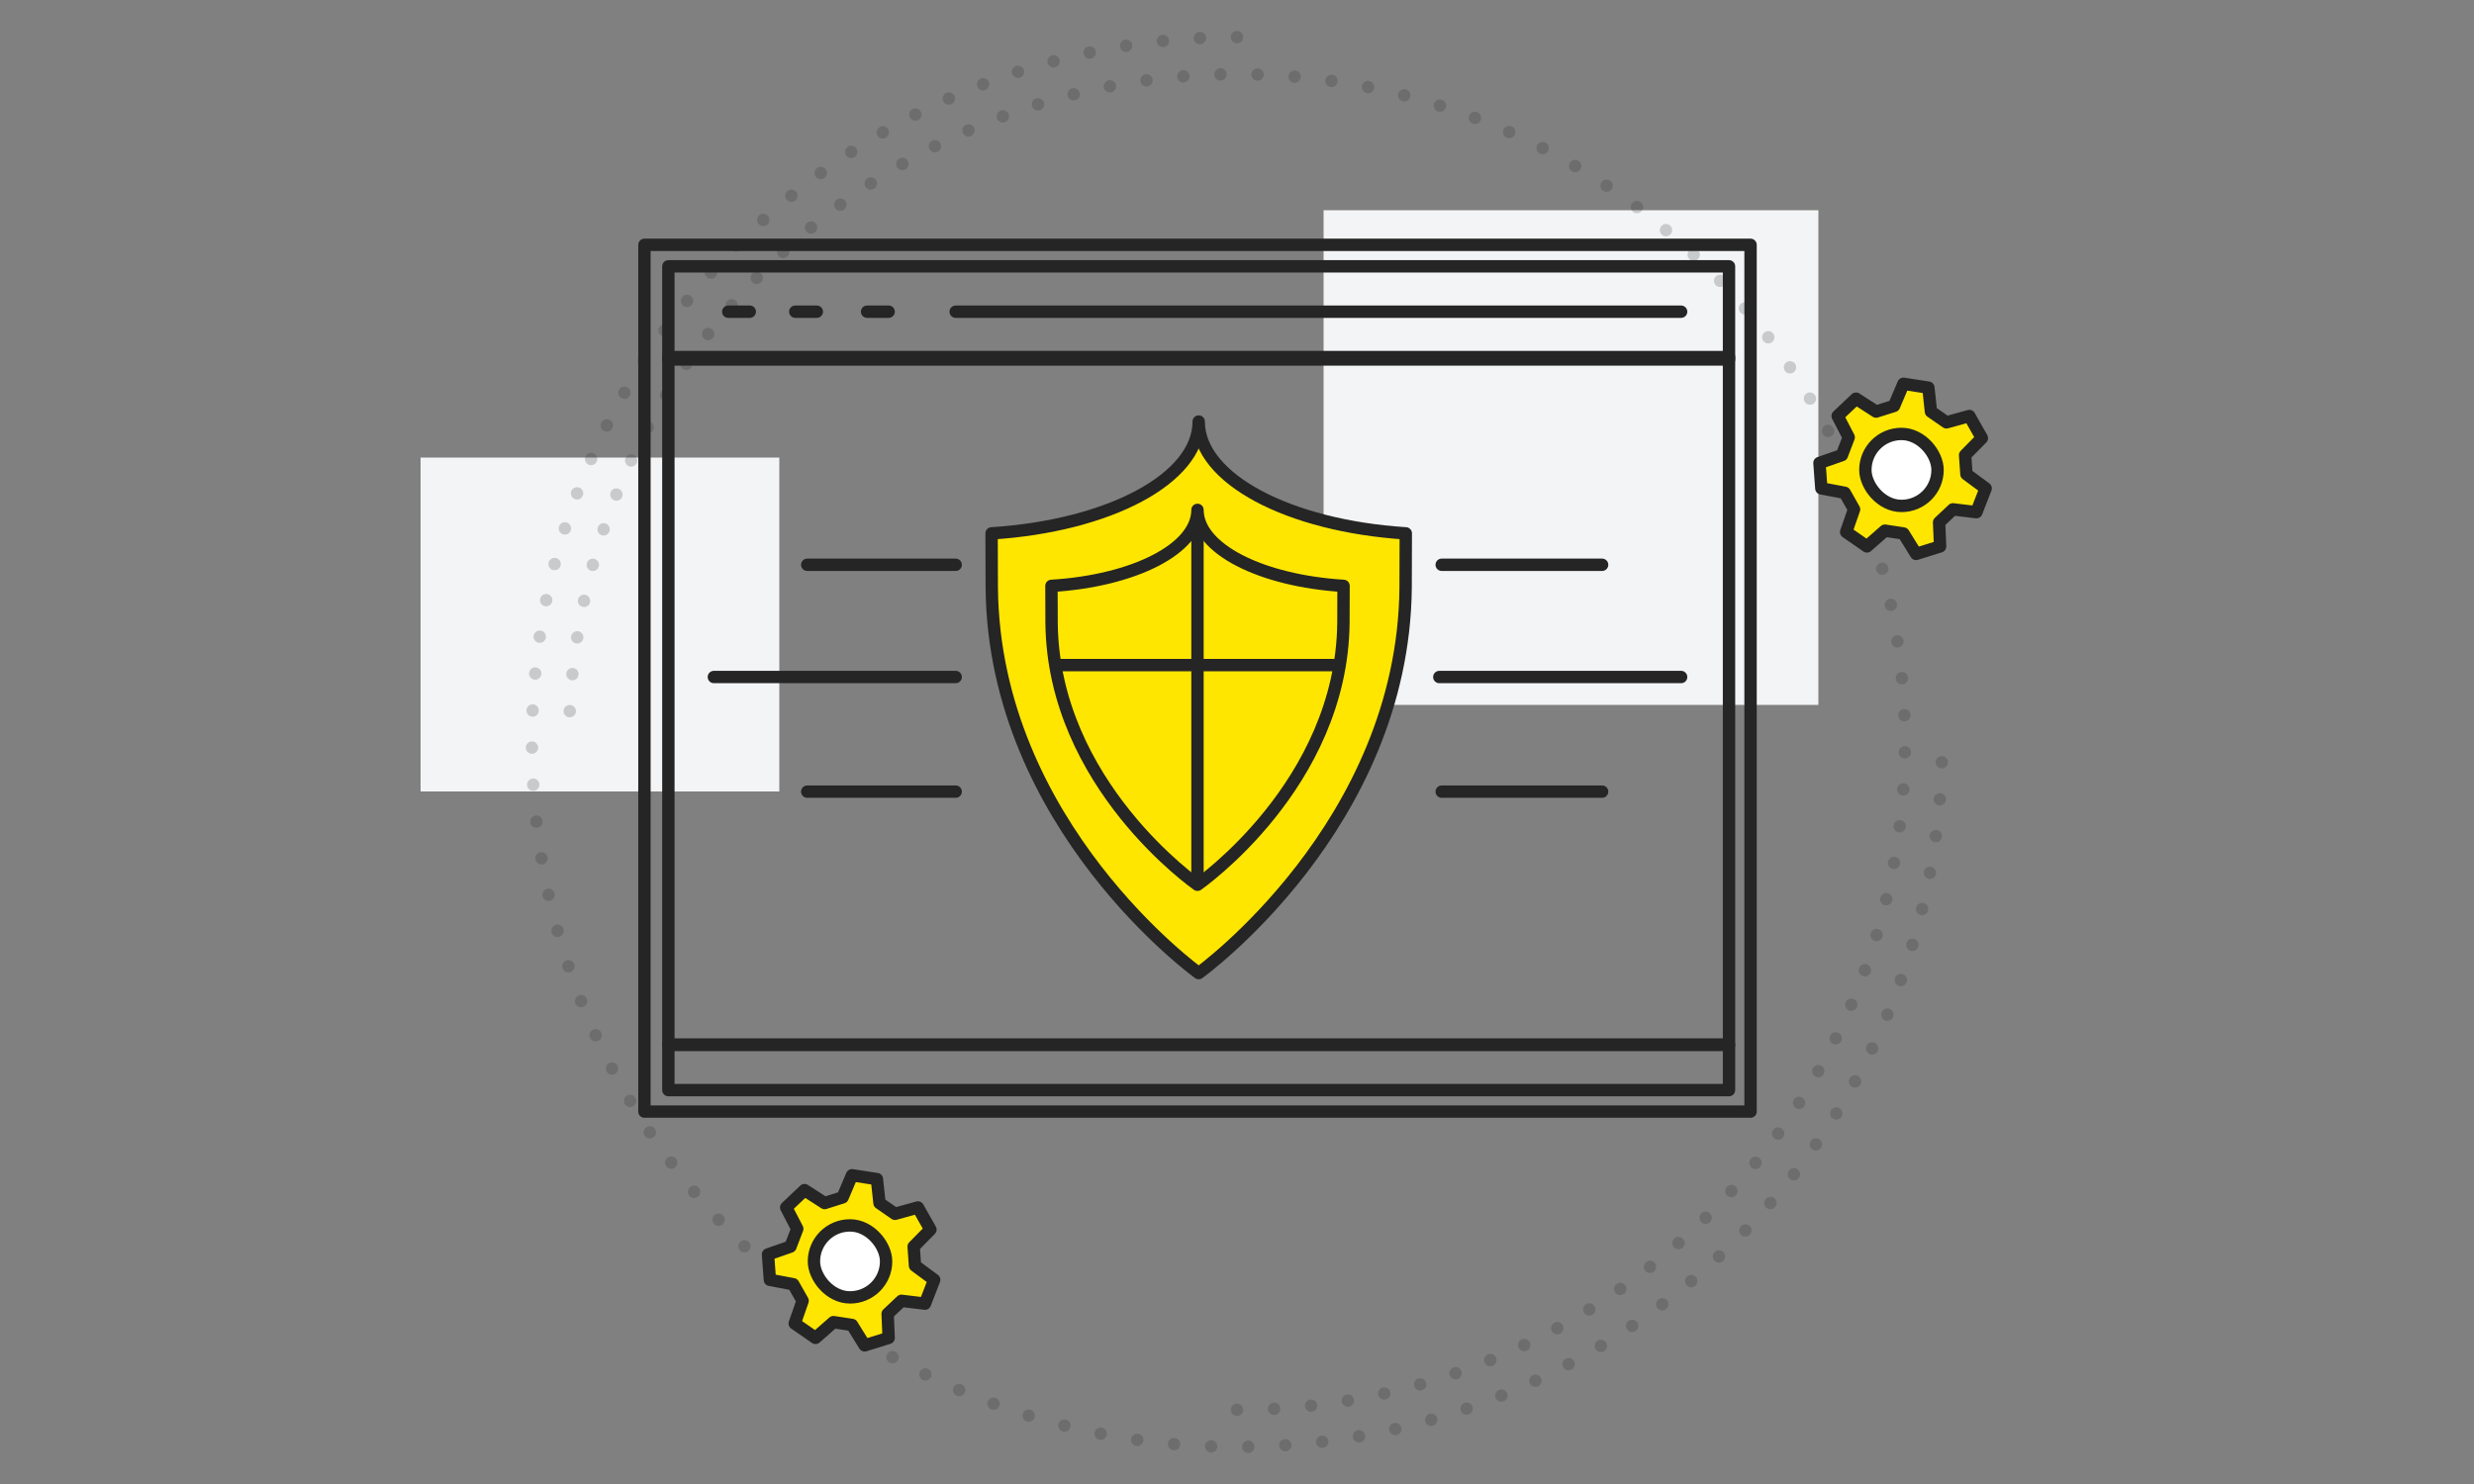 <?xml version="1.0" encoding="UTF-8"?>
<svg width="200px" height="120px" viewBox="0 0 200 120" version="1.1" xmlns="http://www.w3.org/2000/svg" xmlns:xlink="http://www.w3.org/1999/xlink">
    <rect x="0" y="0" width="200" height="120" fill="#808080" stroke="none"/>
    <title>Cybersecurity</title>
    <defs>
        <polygon id="path-1" points="0.097 70.087 89.516 70.087 89.516 0 0.097 0"></polygon>
    </defs>
    <g id="Cybersecurity" stroke="none" stroke-width="1" fill="none" fill-rule="evenodd">
        <rect id="Rectangle-Copy-13" fill="#F3F4F5" x="107" y="17" width="40" height="40"></rect>
        <rect id="Rectangle-Copy-13" fill="#F3F4F5" x="34" y="37" width="29" height="27"></rect>
        <path d="M100,114 C129.823,114 154,89.823 154,60 C154,30.177 129.823,6 100,6 C70.177,6 46,30.177 46,60" id="Path" stroke="#252525" opacity="0.2" stroke-linecap="round" stroke-dasharray="0,3"></path>
        <path d="M100,3 C68.52,3 43,28.52 43,60 C43,91.48 68.52,117 100,117 C131.48,117 157,91.48 157,60" id="Path" stroke="#252525" opacity="0.2" stroke-linecap="round" stroke-dasharray="0,3"></path>
        <g id="Rectangle-Copy-13" transform="translate(52, 19)">
            <g id="Group-29" transform="translate(0, 0.798)">
                <path d="M44.903,14.288 C44.903,18.915 37.611,22.73 28.161,23.331 C28.161,25.099 28.166,26.707 28.175,27.721 C28.35,46.977 44.903,58.889 44.903,58.889 C44.903,58.889 61.458,46.977 61.632,27.721 C61.64,26.707 61.645,25.099 61.645,23.331 C52.195,22.73 44.903,18.915 44.903,14.288 Z" id="Stroke-1" stroke="#252525" fill="#FFE600" stroke-linecap="round" stroke-linejoin="round"></path>
                <path d="M44.806,21.432 C44.806,24.576 39.664,27.169 33,27.577 C33.001,28.779 33.004,29.872 33.01,30.562 C33.133,43.649 44.806,51.745 44.806,51.745 C44.806,51.745 56.48,43.649 56.603,30.562 C56.609,29.872 56.612,28.779 56.613,27.577 C49.949,27.169 44.806,24.576 44.806,21.432 Z" id="Stroke-3" stroke="#252525" stroke-linecap="round" stroke-linejoin="round"></path>
                <line x1="33.774" y1="33.982" x2="56.032" y2="33.982" id="Stroke-5" stroke="#252525" stroke-linecap="round" stroke-linejoin="round"></line>
                <line x1="44.806" y1="50.78" x2="44.806" y2="22.976" id="Stroke-7" stroke="#252525" stroke-linecap="round" stroke-linejoin="round"></line>
                <line x1="64.355" y1="34.947" x2="83.903" y2="34.947" id="Stroke-9" stroke="#252525" stroke-linecap="round" stroke-linejoin="round"></line>
                <line x1="64.548" y1="44.215" x2="77.516" y2="44.215" id="Stroke-11" stroke="#252525" stroke-linecap="round" stroke-linejoin="round"></line>
                <line x1="64.548" y1="25.872" x2="77.516" y2="25.872" id="Stroke-13" stroke="#252525" stroke-linecap="round" stroke-linejoin="round"></line>
                <line x1="25.258" y1="34.947" x2="5.71" y2="34.947" id="Stroke-15" stroke="#252525" stroke-linecap="round" stroke-linejoin="round"></line>
                <line x1="25.258" y1="44.215" x2="13.258" y2="44.215" id="Stroke-17" stroke="#252525" stroke-linecap="round" stroke-linejoin="round"></line>
                <line x1="25.258" y1="25.872" x2="13.258" y2="25.872" id="Stroke-19" stroke="#252525" stroke-linecap="round" stroke-linejoin="round"></line>
                <mask id="mask-2" fill="white">
                    <use xlink:href="#path-1"></use>
                </mask>
                <use id="Clip-22" stroke="#252525" stroke-linecap="round" stroke-linejoin="round" xlink:href="#path-1"></use>
                <polygon id="Stroke-21" stroke="#252525" stroke-linecap="round" stroke-linejoin="round" mask="url(#mask-2)" points="2.032 9.268 87.774 9.268 87.774 1.738 2.032 1.738"></polygon>
                <polygon id="Stroke-23" stroke="#252525" stroke-linecap="round" stroke-linejoin="round" mask="url(#mask-2)" points="2.032 68.35 87.774 68.35 87.774 64.681 2.032 64.681"></polygon>
                <line x1="25.258" y1="5.406" x2="83.903" y2="5.406" id="Stroke-24" stroke="#252525" stroke-linecap="round" stroke-linejoin="round" mask="url(#mask-2)"></line>
                <polygon id="Stroke-25" stroke="#252525" stroke-linecap="round" stroke-linejoin="round" mask="url(#mask-2)" points="2.032 64.681 87.774 64.681 87.774 9.075 2.032 9.075"></polygon>
                <line x1="18.097" y1="5.406" x2="19.839" y2="5.406" id="Stroke-26" stroke="#252525" stroke-linecap="round" stroke-linejoin="round" mask="url(#mask-2)"></line>
                <line x1="12.29" y1="5.406" x2="14.032" y2="5.406" id="Stroke-27" stroke="#252525" stroke-linecap="round" stroke-linejoin="round" mask="url(#mask-2)"></line>
                <line x1="6.871" y1="5.406" x2="8.613" y2="5.406" id="Stroke-28" stroke="#252525" stroke-linecap="round" stroke-linejoin="round" mask="url(#mask-2)"></line>
            </g>
            <g id="Group" transform="translate(95, 12)" stroke="#252525" stroke-linecap="round" stroke-linejoin="round">
                <g>
                    <polygon id="Stroke-1" fill="#FFE600" points="11.969 7.343 11.86 5.804 13.216 4.427 12.204 2.639 10.353 3.152 9.098 2.282 8.89 0.345 6.877 0.034 6.118 1.822 4.664 2.282 3.039 1.236 1.556 2.639 2.451 4.363 1.9 5.804 0.086 6.435 0.238 8.491 2.127 8.848 2.884 10.187 2.245 12.02 3.924 13.185 5.377 11.911 6.877 12.139 7.898 13.79 9.839 13.185 9.757 11.242 10.876 10.187 12.774 10.416 13.522 8.491"></polygon>
                    <rect id="Rectangle" fill="#FFFFFF" x="3.799" y="4.09" width="5.834" height="5.82" rx="2.91"></rect>
                </g>
            </g>
            <g id="Group" transform="translate(10, 76)" stroke="#252525" stroke-linecap="round" stroke-linejoin="round">
                <g>
                    <polygon id="Stroke-1" fill="#FFE600" points="11.969 7.343 11.86 5.804 13.216 4.427 12.204 2.639 10.353 3.152 9.098 2.282 8.89 0.345 6.877 0.034 6.118 1.822 4.664 2.282 3.039 1.236 1.556 2.639 2.451 4.363 1.9 5.804 0.086 6.435 0.238 8.491 2.127 8.848 2.884 10.187 2.245 12.02 3.924 13.185 5.377 11.911 6.877 12.139 7.898 13.79 9.839 13.185 9.757 11.242 10.876 10.187 12.774 10.416 13.522 8.491"></polygon>
                    <rect id="Rectangle" fill="#FFFFFF" x="3.799" y="4.09" width="5.834" height="5.82" rx="2.91"></rect>
                </g>
            </g>
        </g>
    </g>
</svg>